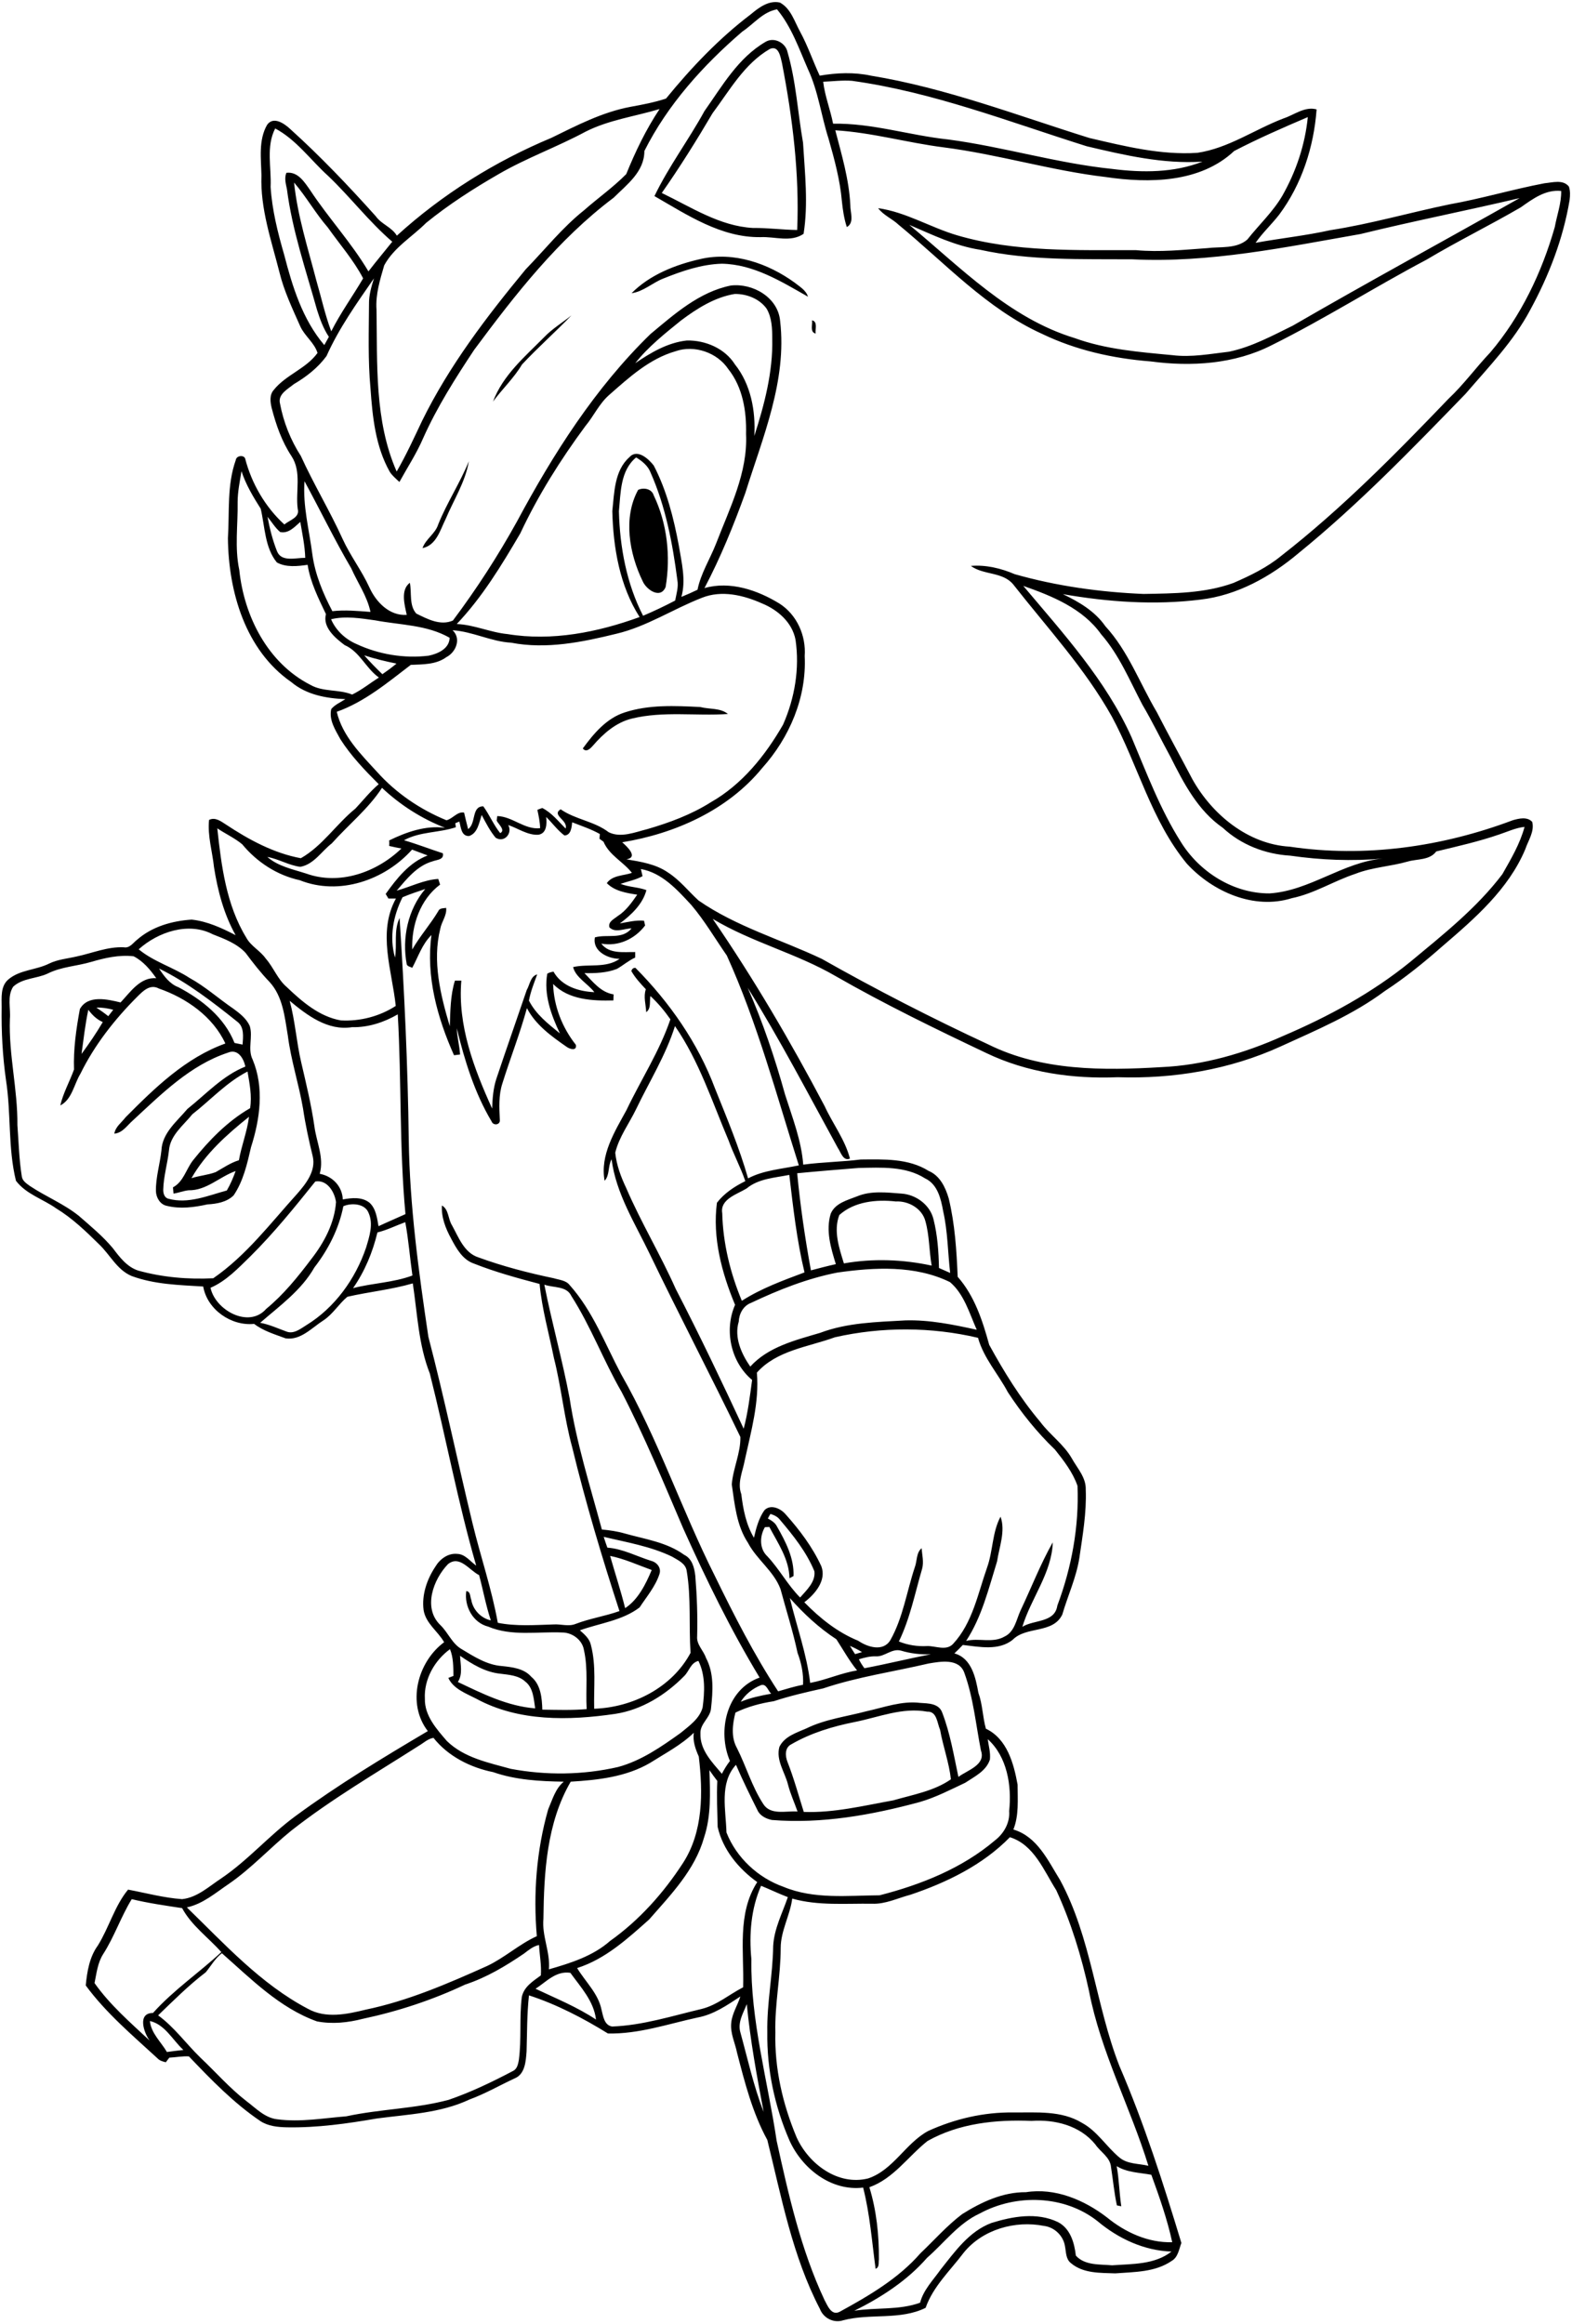 <?xml version="1.0" encoding="utf-8"?>
<!-- Generator: Adobe Illustrator 21.0.2, SVG Export Plug-In . SVG Version: 6.00 Build 0)  -->
<svg version="1.2" baseProfile="tiny" id="Layer_1" xmlns="http://www.w3.org/2000/svg" xmlns:xlink="http://www.w3.org/1999/xlink"
	 x="0px" y="0px" viewBox="0 0 858 1268" overflow="scroll" xml:space="preserve">
<path d="M340.8,388.8c13.3-4.4,27.6-3.7,41.4-3c5,1.3,11,0.4,15.1,3.8c-17.4,1.2-35.2-1.7-52.4,2.5c-8.7,2.1-15.6,8.2-21.3,14.8
	c-1.4,1.6-3.7,3.9-5.5,1.5C324.1,400.2,331,392,340.8,388.8 M348.3,267.3c3.1-1.4,7.4-0.6,8.5,3c7.4,15.4,9.3,33.3,6.5,50
	c-2.8,6.8-10.5,1.5-12.5-3.1C343.4,302,340,282.4,348.3,267.3 M239.2,286.1c4.8-11.9,11.9-22.6,16.7-34.4
	c-1.9,11.3-8.3,21.1-12.7,31.6c-3,6-5,14.2-12.6,15.8C232.4,294,237.6,291.3,239.2,286.1 M443.2,174.8c3.3,0.7,1.6,4.9,2,7.2
	C441.9,181.3,443.6,177.2,443.2,174.8 M297,184c4.4-4.6,9.9-7.9,14.9-11.9c-8.8,9.1-18.3,17.5-27,26.8c-4.4,7.4-10.7,13.3-15.8,20.2
	C274.5,204.7,286.5,194.6,297,184 M382.5,141.3c18-4.1,36.7,2.4,51.2,12.9c2.7,2.2,6.2,4.1,7.3,7.7c-14.6-8.3-29.7-17.7-47-18
	c-11.1,0.3-21.8,4-32,8.1c-5.9,2.3-10.8,7.1-17.3,8C354.7,149.9,368.7,144.4,382.5,141.3 M388.9,61.8c-8.7,14.8-17.9,29.5-27.7,43.5
	c16,7.7,31.6,18.1,49.8,19.1c8.1-0.1,16,1,24.1,1.1c1.3-30.6-2.5-61.1-8.3-91.1c-0.8-3.2-1.7-9.8-6.6-7.7
	C406.2,34.8,398.2,49.4,388.9,61.8 M417.9,22.8c4.6-2.7,10.8,0.5,11.9,5.5c4.7,16.1,5.6,33.1,8.5,49.6c1,16.5,2.9,33.3,0.3,49.7
	c-7.1,4.8-15.6,1.4-23.5,1.8c-21.5,0.3-40-12.1-57.9-22.4c7.8-16.2,18.7-30.7,27.3-46.4C394.2,46.9,402.9,31.5,417.9,22.8
	 M534.8,1207.8c-11.6,5.3-19.4,16-28.8,24.2c-10.8,12.4-25,21.6-39.7,28.9c11.9-1.9,24.4-0.2,35.9-4.4c1.8-7,7.1-12.3,11.2-18.1
	c7.8-9.8,15.5-20.8,27.7-25.4c11.6-3.6,24.8-6,36.3-0.5c6.8,3.5,9,11.3,9.8,18.3c4.9,5.5,13.2,4.7,19.8,5.3
	c11-0.8,23.2-0.3,32.4-7.5c-15-0.5-29.1-7.1-40.5-16.7C580.9,1197.8,554.7,1197,534.8,1207.8 M81.8,1102.8
	c0.7,6.7,6.1,11.4,9.3,16.9c3-0.4,6-0.8,9-1.1C94.3,1113.3,90,1104.6,81.8,1102.8 M404.1,1109c4,14.5,7.2,29.3,12.7,43.4
	c-3.7-19.5-7.3-39-9.2-58.8C405.7,1098.4,402.5,1103.5,404.1,1109 M292.3,1085.2c11.2,5.3,22.6,9.9,33,16.8
	c-1.2-10.1-8.3-17.6-14-25.5C303.4,1075.3,298.2,1081.4,292.3,1085.2 M286,1066c-10,6.8-20.5,13.1-32.1,16.9
	c-17.8,8.4-36.6,14.6-55.9,18.7c-8.1,2.1-16.7,3-25,1.4c-20.4-7.3-36-23.2-51.9-37.2c-3.7,2.8-5.9,6.9-8.8,10.4
	c-9.3,7.1-17.6,15.4-26,23.5c8.8,6.4,15.2,15.4,23,23c8.4,7.9,16,16.7,25.2,23.8c5.2,3.9,10,9.1,16.7,9.9
	c12.6,1.7,25.3-0.6,37.8-1.6c18.5-4,37.6-4.1,55.9-9c12.2-4.2,23.8-9.8,35.2-15.8c2.2-1.1,2.7-3.8,3.1-6c1.5-11.4,0.2-22.9,1.6-34.3
	c1.2-5.7,6.1-8.6,10.4-11.8c0.4-5.5-0.7-11.1-1-16.6C291,1062,288.5,1064.1,286,1066 M71.9,1036.3c-5.9,9.6-9.5,20.5-15.6,30
	c-3,4.7-3.6,10.4-4.7,15.8c8.4,11.9,19.5,21.5,30.1,31.4c-3.2-4.3-6.9-15.1,1.8-15.1c11.2-12.5,25.1-21.9,37.3-33.2
	c-7.1-8-16.3-14.5-21.4-24C90.2,1039.8,81,1038.5,71.9,1036.3 M415.4,1029c-5.5,12.5-6.6,26.5-5.3,40c-0.5,33.6,8.9,66.2,13.8,99.2
	c6.5,29.5,13.2,59.3,26.1,86.8c1.7,3.1,3.8,8.9,8.4,6.4c15.9-8.7,32-18.1,44-31.9c7.5-7.1,14.4-15,22.7-21.3
	c10.5-6.6,22.2-12.1,34.9-12c15.9-2.5,31.7,4.2,44.1,13.7c10,8.2,22.6,14,35.7,13.6c-2.7-12.5-7-24.7-11.4-36.8
	c-6.4-1.2-13.2-1.2-18.9-4.7c1.3,7.3,1.4,14.6,2.5,21.9c-0.6-0.1-1.8-0.4-2.4-0.5c-1.5-6.9-2.1-13.9-3.2-20.8
	c-0.4-5.5-5.8-8.3-8.6-12.5c-8.4-10.3-22.1-13.7-34.8-12.8c-19.4-0.8-39.7,1.3-56.8,11c-10.6,8.4-18.5,20.5-31.7,25.2
	c3.9,12.7,5.3,26.1,5.2,39.4c-0.3,1.7,0.4,4.3-1.8,5.1c-2-14.8-3.1-29.8-6.8-44.3c-17.5,2.1-33.3-10.4-40.2-25.7
	c-8.1-18.6-12.4-38.8-12.1-59.1c-0.3-15.8,3-31.3,3.2-47c0.5-9.5,5-17.9,8-26.7C425,1033.3,420.3,1031,415.4,1029 M496.9,1033.9
	c-6.9,1.8-13.6,5.2-20.9,4.9c-14.5-0.2-29.4,1.2-43.6-2.8c-1.2,9.2-6.3,17.6-6.3,27c0,15.4-3.3,30.6-2.9,46
	c-0.5,19.7,4,39.2,11.6,57.3c6.6,14.5,22.5,26.5,39,22.4c13.8-4.6,20.4-19.2,32.8-25.9c14.5-6.6,30.3-10.3,46.3-10.1
	c12.7,0.1,26.4-1.2,37.7,5.7c8.3,4.5,13.2,12.9,20.3,18.8c4.4,3.8,10.6,3.3,15.9,4.6c-9.9-32.1-26-62.1-32.4-95.3
	c-4.1-18.9-9.8-37.5-17.9-55.1c-6.8-10.7-12.1-24.8-25.3-28.9C536.5,1017.6,516.8,1027.2,496.9,1033.9 M387.2,965.9
	c0.4,12.3,1,24.9-2.9,36.7c-5,17.8-18.2,31.3-30,44.8c-11.8,10.5-23.9,21.6-39.3,26.5c4.5,7.5,11.5,13.8,13.3,22.7
	c0.9,3.4,1.4,8.5,5.8,9.2c16.7-0.6,32.8-5.8,48.9-9.6c8.4-2.1,15-7.9,22.6-11.8c0.6-19.2-3.4-40.2,7.7-57.4
	c-10.2-7.3-18.8-17.7-21.6-30.1c-0.2-8.4-0.6-16.8-0.2-25.1C390,969.9,388.6,967.9,387.2,965.9 M539.1,949c0.5,3.7,1.6,7.3,1.2,11.1
	c-2,6.3-8.4,9.3-13.5,12.7c-8.1,3.8-16.1,8-24.8,10.5c-26.2,7.1-53.5,12-80.7,9.8c-2.9-0.6-5.9-2-7.5-4.6
	c-4.2-8.4-8.4-16.9-12.1-25.5c-9.2,10-5.5,24.6-5.2,36.9c5.4,13.8,17.3,24.8,31.2,29.7c16.6,6.9,35,4.7,52.4,4.6
	c22.6-5.8,45-14.7,63-30c4.9-3.8,8.2-9.7,7.7-16C552.3,974.4,549.7,958.5,539.1,949 M228.6,952.6c-23.5,15-47.7,29.1-69.6,46.3
	c-11.6,9.4-21.7,20.5-34,29c-7.3,4.9-14.2,11-23,12.9c20.5,19.9,40.3,41.8,66,55.3c9.8,5.5,21.4,3,31.6,0.5
	c23.1-4.8,44.8-14.2,66.2-23.8c9.6-4.5,17.5-11.9,27.2-16.3c-2-23.1-0.2-46.8,6.2-69.2c2.3-5.3,3.9-11.3,8.5-15.1
	c-12.9-0.2-26.2-0.9-38.5-5.2c-12.4-2.5-24.6-8.6-32.6-18.7C233.6,948.7,231.2,951.1,228.6,952.6 M354.9,961.9
	c-13.1,7.7-28.5,9.4-43.4,10.3c-13.1,22.5-14.6,49.4-14.9,74.8c-0.9,9.4,3.8,18.1,3,27.6c11.8-3.4,24-7.2,33.4-15.5
	c15.9-11.3,29.1-26.1,39.7-42.4c11.2-17.2,11-38.7,8.7-58.2c-1.8-4.1-3.4-8.4-2.7-13C371.8,952.2,363.1,956.7,354.9,961.9
	 M466.7,939.6c-12.1,2.4-24.1,6-34.8,12.2c-3.6,1.8-3.4,6.3-2.1,9.6c3.5,8.9,6,18.1,8.9,27.3c16.5,0.6,32.6-3.4,48.8-6.3
	c10.7-3.1,22.4-5.1,31.5-11.5c-1-9.2-4.3-17.9-5.9-27c-1.6-3.6-1.7-10.2-7-9.9C492.6,931.5,479.7,937,466.7,939.6 M415.4,919.5
	c-4.5,1.8-8.5,4.9-11.1,9.1c5.3-2.2,11-3.4,16.6-4.4C419.2,922.6,418.3,918.6,415.4,919.5 M506.9,907.7
	c-19.2,4.5-38.9,7.3-57.6,13.6c-9.1,2-18.2,4.1-27,7c-7.2,1.1-14.3,3-20.9,6.2c-1.6,6.3-2.5,13.4,0.8,19.3
	c5.1,10.1,8.2,21.1,14.4,30.6c4,6.3,12.5,3.6,18.7,4.1c-1.7-4.9-3.9-9.6-5.2-14.7c-1.7-6.8-6.7-13.3-4.7-20.6
	c2.8-5.8,9.4-7.7,14.8-10.1c10.2-5,21.7-6.4,32.6-9.3c9.6-2.1,19.3-5.8,29.3-4.6c4.5,0.3,10.4,0.2,12.2,5.4
	c4.3,11.2,6.3,23.2,8.8,35c4.9-3.7,15.1-6.5,12.3-14.4c-2.8-14.2-4.1-28.8-9.1-42.5C523.4,904.8,513.4,906.6,506.9,907.7
	 M251.1,903.5c0.2,4.8,1.6,10-1.2,14.3c13.5,6.4,27,13.2,42.2,14.4c-0.8-5.1-1-11.3-5.5-14.7c-3.6-3.3-8.8-3.6-13.4-4.2
	C264.9,912.5,257.7,908.1,251.1,903.5 M478.1,903.8c-3.2-0.1-6.3,0.7-9.3,1.6c0.8,1.8,1.9,3.4,3,4.9c12.2-2.3,24.2-5.3,36.3-7.6
	c-5.5,0.2-11-0.4-16.3-2C486.7,899.3,482.9,904.1,478.1,903.8 M231.9,927c-0.2,9.2,6.4,16.5,12,23c9.4,9.2,22.7,11.8,34.9,15.2
	c19.3,3.6,39.3,3.4,58.5-1c12.7-3.4,23.7-11.1,34.2-18.6c4.7-3.9,10.3-7.7,12-13.9c1.1-8.4,1.6-17.5-2.3-25.4c-4.2,1-5,5.5-7.7,8.2
	c-10.1,10.3-23.2,18.5-37.7,20.7c-25.3,3.7-52.8,4.3-75.9-8.3c-5.6-2.9-12.4-5.3-15.2-11.3c0.7-0.3,2.1-0.9,2.8-1.1
	c-0.1-4.9,0-10-1.9-14.6C237.2,906,231.3,916.4,231.9,927 M463.9,898.1c0.9,1.5,1.8,3,2.8,4.5c1-0.3,2.8-0.8,3.8-1.1
	C468.4,900.2,466.2,899.1,463.9,898.1 M431.1,872c3.7,15.4,9.2,30.5,11.1,46.3c8.7-1.6,16.8-5.4,25.6-6.8c-4.3-5.3-7.6-11.3-11.3-17
	C447,888.3,438.6,880.5,431.1,872 M244.5,853.5c-8,8.3-13.8,23.9-4.2,33.2c4.3,4.1,6.4,10.2,11.7,13.2c6.8,4.1,13.8,8.6,21.9,9.2
	c5.7,0.6,12.1,1.3,16.1,5.9c5.2,4.3,5.8,11.6,6,17.9c8.1,0.1,16.2,0.4,24.2-0.3c-0.6-10.8,0.9-21.7-1.5-32.3
	c-0.9-5.5-6.4-9.5-11.8-9.5c-13.5-0.6-27.6,2.2-40.4-3.2c-8.4-2.1-13.2-11.1-12-19.4c2.4,0.2,2,3.1,2.7,4.7
	c0.9,5.5,5.3,10.1,10.7,11.3c-2.7-8.1-4.2-16.5-6.4-24.7C256.1,856.8,250.9,848.4,244.5,853.5 M333,849c2.7,9.5,5.8,18.9,8.2,28.5
	c7.1-4.6,11.3-13.2,14.5-20.8C348.2,854,340.9,850.6,333,849 M329.5,838.6c0.6,2,1.3,3.9,2,5.9c8.4,0.6,15.9,4.7,23.9,7.2
	c3.2,0.8,5.7,3.9,4.5,7.3c-2.2,6.7-7,12.3-10.8,18.1c-9.4,7.2-21.7,8.6-32.6,12.5c2.5,2.2,5.3,4.6,6,8c3,11.3,1.5,23.2,1.8,34.8
	c21-0.7,42.5-11.5,52.6-30.5c-1-14.9,0.4-29.9-2.1-44.7c-0.6-4.2-4.9-5.9-8-7.8C355,843.7,342,841.6,329.5,838.6 M420.5,826.1
	c-0.5,0.8-1,1.6-1.4,2.5c2,1.1,4,2.3,5,4.4c4.7,8.2,9.4,17.3,9,27c-0.6,0.3-1.7,0.9-2.2,1.2c-0.2-10.4-6.3-19.1-11-28
	c-0.6,0-1.8,0.1-2.4,0.1c-2.9,4.9-3.1,11.8,1.3,15.9c6.6,7,11.1,15.7,17.9,22.5c3.5-4,8.5-8.5,7.8-14.3
	c-4.3-10.5-11.5-19.5-18.8-28.1C424.4,827.6,422.5,826.7,420.5,826.1 M455.7,729.7c-14.5,5.3-31.8,7.1-42.6,19.3
	c1.4,16.2-3.2,32.1-6.6,47.8c-1.1,6.1-4.2,12.3-1.9,18.5c1,8.3,2.6,16.6,6.9,23.8c1.2-5.2,2.6-10.6,5.7-15c3.4-3.5,8.8-1,11.5,2.1
	c7.7,8.6,14.8,18,19.6,28.5c2.9,7.7-3.5,15.2-9.3,19.6c8.5,8.7,18.1,16.4,29.4,21c5.1,3.5,13.7,6.2,17.6-0.4
	c6.9-12.3,8.9-26.5,13.3-39.7c1.3-3.4,0.7-7.8,3.7-10.4c0.3,3.7,1.3,7.5,0.3,11.2c-3.9,13.3-6.6,27.2-12.7,39.7
	c4.9,2,10.2,2.8,15.5,2.5c4.6-0.1,10.4,2.8,14.1-1.2c10.6-11.4,13.5-27.3,18.5-41.5c3.3-9.1,2.8-19.4,7.4-27.9
	c2.8,7.9-0.7,16.4-1.9,24.4c-4.6,14.8-8.3,30.3-16.9,43.4c6.9-1.8,14.5,1.4,21-2.4c5.5-2.6,6.4-9.2,8.7-14.2
	c5.9-12.4,10.8-25.2,17.6-37.2c-0.5,16.7-11.9,30.5-16.6,46.1c6.4-4,17.7-2.1,19.1-11.6c7.8-20.8,11.9-43.1,11-65.3
	c-2.5-7.3-7.5-13.8-12.3-19.8c-9.8-9.4-18.3-20-25.7-31.3c-5.3-10-13.2-18.6-16.3-29.7C508.3,724,481.3,723.9,455.7,729.7
	 M297.1,701c4.1,20.8,9.9,41.2,13.8,62c3.7,24.3,11.2,47.9,17.6,71.6c4.3,0.4,8.5,1,12.6,2.2c11,3.1,22.8,4.7,32.3,11.6
	c4.4,2.1,5.6,7.1,6.1,11.5c0.9,11,1.3,22,1,33c-0.4,4.5,3.4,7.6,4.8,11.7c4.5,8.4,3.8,18.2,2.8,27.4c-0.3,5.3-6.1,8.5-5.8,13.9
	c-0.3,9,6.3,15.6,11.7,22c1.3-2.5,2.7-4.8,4.4-7c-7-16.3-1.9-39.1,16.2-45.5c-15.8-26.1-29.2-53.6-41.7-81.4
	c-10.7-25-21.1-50.2-33.6-74.4c-9.9-17.1-16.8-35.8-27.5-52.5C309.2,701.6,302.1,702.8,297.1,701 M457,694.4
	c-16.4,3.2-32,9.4-47,16.5c-4.3,1.6-6.6,5.9-6.8,10.3c-2.6,8.6,1.5,17.6,6.3,24.5c9.8-10.8,24.6-14.4,38.1-18.4
	c14.8-5.6,30.8-5.9,46.5-6.8c13.2-0.4,26.2,2.3,39,5.1c-4-9-6.9-19.5-14.6-26C499.5,690.3,477.3,691.5,457,694.4 M206,672.5
	c-2.6,10.8-6.9,21.2-13.3,30.4c10.7-2.8,22-3,32.4-6.9c-1.4-9.7-2.1-19.5-3.9-29.1C216.2,668.7,211.3,671.2,206,672.5 M187.4,658.2
	c-2.4,12.2-8.2,23.6-15.8,33.4c-7.1,12.5-19,21-29.6,30.2c5,0.9,9.7,3.1,14.4,4.8c3.9,1.5,7.6-1.5,10.8-3.5
	c15.5-9.5,26.8-25.2,32.6-42.3c1.8-6,4.1-12.8,1.4-18.9C199.2,656.6,191.7,656.3,187.4,658.2 M458.1,663c-3.3,8.6-0.1,18,2.5,26.4
	c15.9-2.8,32.2-2.2,47.9,1.2c-1.4-8-1.2-16.3-3.4-24.2c-1.8-7-9.3-11.2-16.2-10.8C478.4,654.4,466.3,655.6,458.1,663 M136.6,685.6
	c-6.6,6.4-13.1,13.4-21.7,17.1c2.6,12.2,20.9,22.4,30.4,11.5c9.5-7.8,17.3-17.5,24.7-27.3c7-9,12.6-19.6,13.4-31
	c-0.8-5.5-4.8-12.3-11.3-11.2C160.8,658.8,149.4,672.9,136.6,685.6 M407.5,648.5c-5.2,3.2-14.6,5.8-13.3,13.5
	c0.4,16.4,4.4,32.7,10.7,47.8c10.6-6.8,22.5-11.1,34.2-15.5c-4.2-17.5-6.2-35.4-8.3-53.2C422.8,642.7,414,643.1,407.5,648.5
	 M435.1,640.2c1.7,17.8,4.3,35.5,7.5,53c4.5-1.2,9.1-2.4,13.6-3.4c-2.7-8.8-5.6-18.3-2.8-27.5c2.4-5.8,9.1-7.4,14.4-9.5
	c7.7-3.2,16.2-2.1,24.2-1.5c7.9,0.5,15.6,6.1,17.5,14c2.2,8.7,2.8,17.7,3,26.6c2,0.9,4.1,1.8,6.1,2.7c-1.3-11.2-1.3-22.6-3.8-33.6
	c-1.2-6.7-3-14.8-9.9-18c-10.7-6.8-23.9-5.9-36.1-5.7C457.7,638.2,446.4,639.1,435.1,640.2 M104.5,642.9c4.3-1.4,8.9-1.7,13.2-3.3
	c4.1-2.3,8.1-5.1,12.7-6.5c1.4-8,4.5-15.6,5.5-23.7C123.9,619,112.1,629.5,104.5,642.9 M105,608c-4.9,6.1-12.2,11.5-12.8,19.9
	c-0.8,7.1-2.9,14-3.1,21.1c-0.1,2,0.6,4.6,2.8,5.1c10.8,3,21.6-1.7,31.9-4.5c2-3.4,3.5-7,4.8-10.6c-8.8,3.1-15.9,10.7-25.7,10.5
	c-2.8,0.3-5.4,1.4-8.2,1.8c-0.1-0.9-0.2-2.6-0.3-3.4c5.8-3.1,7.1-9.8,10.9-14.7c8.8-11,18.9-21.4,31.2-28.5c1.1-6.7-0.3-13.4-1.4-20
	C123.6,590.6,115,600.2,105,608 M368.4,559.9c-5,15.9-14,30.3-21.2,45.3c-3.8,7.9-9.3,15.1-11.4,23.8c0.7,6.8,3.1,13.2,6,19.3
	c8.1,18.8,18.7,36.3,27,55c13,25.1,25.2,50.7,37.1,76.3c2.3-8.7,3.4-17.7,4.6-26.6c-11.6-9.7-15.4-27.1-9.3-41
	c-7.3-17.5-12.4-36.7-9.9-55.7c4-5.2,9.6-8.9,15.5-11.8c-2.6-7.6-6.4-14.6-9.1-22.1C388.7,601.2,381.6,579,368.4,559.9 M48.2,551
	c-1.7,8-2.6,16.1-3.7,24.1c4.1-5.6,8.1-11.4,11.6-17.4C52.8,556.3,50.3,553.8,48.2,551 M52.6,549.8c2.2,1.5,4.4,3,6.5,4.7
	c0.9-1.2,1.8-2.3,2.7-3.5C58.8,550.2,55.7,549.7,52.6,549.8 M158.1,546.1c3,11,3.7,22.5,6.3,33.6c2.7,11.6,5.5,23.1,7.2,34.9
	c1.1,8.6,5.4,17.1,2.9,25.9c7,1.3,12.3,6.8,12.6,14c4.8-0.9,10.5-1.5,14.6,1.8c3.5,3.2,4.1,8.3,4.9,12.8c4.9-2.3,9.9-4.4,14.7-6.6
	c-3.4-36.3-2.1-72.7-4.2-109c-7.6,4.4-16.2,7.2-25,7C178.9,562.6,167.6,554,158.1,546.1 M86.8,528.5c2.7,4.1,5.8,8.4,10.6,10.2
	c12.9,6.8,25.1,16.5,30.6,30.4c1.5,0.3,2.9,0.6,4.4,0.9c0.3-4.3,1-9.6-2.9-12.5C116,546.7,102.3,536.1,86.8,528.5 M75.7,518
	c8.2,6.8,18.8,9.8,27.7,15.6c8.6,4.7,16,11.4,24.1,16.9c3.4,2.5,7,5.3,8.8,9.3c1.9,6-1.3,12.6,1.6,18.4c6.4,15.3,4,32.5-0.9,47.8
	c-2.1,9.1-4.2,18.5-9.5,26.3c-3.8,3.7-9.2,4.6-14.3,4.9c-7.2,1.6-14.8,2.6-22.1,0.8c-3.7-0.7-5.9-4.5-6-8.1
	c-0.1-7.5,2.2-14.7,3-22.1c0.4-9.6,8.5-15.9,14.2-22.7c10.2-8.1,19.3-18.2,31.6-23.1c-0.9-4.5-4.1-9.9-9.5-7.6
	c-20.6,6.8-36.3,22.6-51.9,37c-3.1,2.7-5.6,6.8-10.1,7.2c0.6-3.8,4-6.1,6.2-9c15.9-16,32.7-32.4,54.4-40.2
	c-6.8-14.7-21.3-24.8-36.3-30c-4.8-2.6-8.7,1.4-11.8,4.5c-12.3,12.3-23.3,26.3-31,42c-3.5,5.7-4.6,14.1-11,17.3
	c1.6-6.8,5.1-13,7.5-19.6c-0.4-11.1,1.2-22.2,3.2-33c4.4-7.9,15.1-5.3,22.2-3.6c5.3-5.6,10.8-14,19.5-13.2c-3.3-4.7-7.1-9.3-12.4-12
	c-7.9-0.9-15.7,0.9-23.2,3.1c-7.8,2.3-16.2,2.6-23.6,6.3c-6.1,2.9-13.7,2.4-18.9,7.2c-3.4,5.2-1.3,11.8-1.8,17.6
	c-0.7,19.5,4.3,38.5,4.1,57.9c0.7,9.3,0.9,18.7,2.4,28c0.3,2.5,2.7,4,4.5,5.3c8.7,5.8,18.5,9.7,26.7,16.3c6.4,5.6,13,11,18.5,17.6
	c3.7,4.9,7.7,10.2,13.8,12.2c13.3,3.7,27.3,4.9,41,4.2c18-12.4,31.3-30.1,45.8-46.1c4.9-5.6,10.3-12.5,8.5-20.4
	c-2.1-8.6-4-17.3-5.3-26.1c-2.3-13.4-6.6-26.4-8.3-39.8c-1.7-10.1-2.7-21.4-10-29.3c-4.8-5-9-10.4-13.1-15.9
	c-4.8-5.1-11.5-7.6-17.9-10.1C102.9,502.9,86.3,508.5,75.7,518 M349.8,474.2c0.3,1.3,0.6,2.6,0.9,3.9c-3.8,2.1-8,2.8-12,4.2
	c4.5,1.8,9.5,1.7,14.1,3.4c-1.9,7.6-8.4,13.7-14.5,18.2c4.4-0.8,8.8-1.9,13.2-1.5c0.1,0.6,0.5,1.9,0.6,2.6
	c-5.6,7.4-14.6,11.6-23.9,9.9c4.3,5.8,12.2,4.5,18.5,4.6c0,1,0,2,0,3c-3.6,1.6-6.6,4.3-10,6.2c-5.6,2.2-11.8,2.4-17.7,2.3
	c4.6,4.7,8.9,10.5,15.9,11.6c0,1.1-0.1,2.2-0.1,3.3c-11.3,0.3-24.5-0.3-32.9-9c0.3,12,5,23.9,12.4,33.2c0.7,3.6-3.4,2.4-5.2,1
	c-8.2-5.7-16.8-11.9-21.5-21c-3.8,13.9-9.1,27.3-13.4,41.1c-2.1,6.4-1.7,13.2-1.4,19.8c0.4,2.9-3.6,3.4-4.5,0.9
	c-9.3-15.6-14.7-33.2-19-50.8c0.2,4.8,1.5,9.5,1.8,14.3c-0.8,0.1-2.5,0.3-3.3,0.4c-9.1-20.4-15.4-43.1-12.3-65.6
	c-5.1,5-7.2,11.8-10.5,17.9c-1-0.6-2.6-0.7-3-1.9c-2.7-14.3,0.6-29.9,10.1-41.1c-4.2,1.4-8.4,2.8-12.4,4.5
	c-5.1,10.1-7.3,21.9-4.1,32.9c1.2-7.1-0.8-14.8,2.5-21.6c2.6,40.3,4.5,80.7,5,121.1c0.5,36,5.4,71.8,10.7,107.4
	c8.8,33.7,15.9,67.9,24.1,101.8c4.4,18.2,10.5,35.9,13.8,54.3c10,2,20.3,1.2,30.4,0.9c4-0.3,8.2,1.3,12.1-0.3c7.8-3,16.1-4.2,23.9-7
	c-9.6-29.5-18.5-59.2-25.8-89.4c-4.4-16-5.9-32.7-10-48.8c-2.7-13.4-6.5-26.6-7.8-40.3c-12.1-3.2-24.2-6.5-35.8-11.1
	c-6.2-2.1-9.6-8.2-12.5-13.7c-3-5.5-5.4-11.6-5-18c3.8,2.1,3.3,7.4,5.5,10.8c3.6,6.5,6.6,15,14.4,17.5c13.4,4.9,27.3,8.5,41.2,11.4
	c2.9,0.9,6.6,1.1,8.6,3.7c12.7,14.2,19.4,32.3,28.2,48.8c20.1,35.2,32.9,73.8,51.1,110c10.5,21.5,21.4,42.9,34.5,62.9
	c4.5-1.3,9-2.7,13.6-3.6c0.3-6-0.9-11.8-3-17.4c-2.5-11.8-6.2-23.2-9.3-34.8c-3.7-9.9-13-16.1-17.8-25.3c-6.2-9.4-7.2-20.9-8.8-31.8
	c0.7-8.8,4.9-17.2,4.7-25.9c-16.1-33.4-33.3-66.3-49.4-99.7c-8-16.7-18.5-33.1-20.9-51.8c-2.1,3.6-0.9,8.6-3.8,11.7
	c-2.6-14,5.5-26.8,11.9-38.5c7.9-16.6,18.1-32.2,24-49.6c-3.2-4.6-6.8-8.9-10.9-12.7c-0.6,2.9,0.5,6.8-2.3,8.8
	c-0.2-4.2-1.6-8.5-0.2-12.5c-2.9-3.1-5.8-6.2-7.9-9.9c0.3-1.2,1-1.8,2.2-1.8c18.6,18.8,34.1,40.9,43.4,65.7
	c6.5,16.2,13.3,32.4,18.1,49.2c8.5-4.5,18.4-5.1,27.7-7.1c-12.2-38.4-22.6-77.7-39.3-114.5c-6.4-9.2-12.1-19-19.4-27.6
	C369.6,485.5,361.4,476.3,349.8,474.2 M118.6,452c2.2,20.4,4.9,41.8,15.8,59.6c2.5,4.7,7.6,7.1,10.6,11.4
	c4.3,4.9,6.5,11.3,11.4,15.5c8.4,8,17.8,16.2,29.6,18.3c10.5,0.6,21.2-2.2,30-7.9c-2-19.3-10.1-40.1,0.1-58.6c-1.4,0-2.7,0-4.1,0
	c-0.4-0.6-1.1-1.9-1.5-2.5c6-8.4,12.9-17.2,22.9-21c-2.8-1.1-5.7-2.1-8.5-3.2c-14.9,16.7-39.8,25.3-61.3,16.7
	c-12.4-2.7-23.4-9.9-31.4-19.6C128.1,457.3,123.1,455,118.6,452 M256,456.2c-4.3,0.1-4.4-4.8-5.3-7.9c-0.7,0.3-1.5,0.6-2.2,0.9
	c0.1,0.7,0.2,1.5,0.3,2.2c-9.3,3.1-19.6,2.3-28.3,7.1c7.2,2.1,14.1,4.8,21.2,7.1c0.8,3.6-3.3,3.5-5.6,4.4c-8.5,2.4-14.1,9.6-19.6,16
	c7.6-2.1,14.8-5.9,22.7-6.4c0.3,1,0.7,2.1,1,3.1c-10.8,8-15.7,22.2-15.2,35.4c4.2-7.3,9.9-13.7,14.2-20.9c0.7-1.8,2.8-1.5,4.3-1.8
	c0.5,4.1-2.5,7.5-3.2,11.4c-4.4,17.7,0.1,36.1,5.2,53.2c0.3-8.3,0.3-16.9,2.8-24.9c1.1,0,2.3,0,3.5,0c-2.1,24.4,6.9,48,16.8,69.8
	c0.2-5.5,0.6-11,2.3-16.2c5.4-16.2,11.1-32.3,16.6-48.5c1.7-2.9,2-7.5,5.7-8.5c-1.7,4.7-3.6,9.3-4.5,14.3
	c3.8,7.5,10.5,12.7,16.9,17.9c-4.8-10.1-8.9-21.3-6.9-32.6c1-0.6,2.1-0.9,3.4-1.1c4.5,8,13.7,10.8,22.3,11.2
	c-3.6-4.7-10.2-8-11.6-13.7c8.3-1.9,18,0.8,25.4-4.5c-6.4,0-15-4.2-13.5-11.7c6.6-1.9,14.9,1.4,20-4.9c-3.9,0-8.9,2.7-12.1-0.6
	c-0.8-3.1,2.6-4.5,4.5-6.1c4.6-2.9,7.7-7.4,10.7-11.7c-5.8-0.9-12.3-1.9-16.6-6.3c3.1-4.4,9.1-4,13.7-5.6c-4.5-5.9-12.4-9.6-15.5-17
	c-0.7-0.5-1.4-1-2.2-1.6c0.1-0.9,0.1-1.8,0.2-2.6c-4.8-2.7-10-4.4-15.1-6.4c-0.3,2.7-0.6,7-4.2,7.2c-3.8-2.8-6.6-6.8-10-10.1
	c0.4,3.6,0.4,9-4.3,9.7c-5.9,0.3-11-3.5-16.4-5.3c2.5,4.6-2.3,9.9-6.9,6.9c-3.1-3.7-5.3-8.1-7.6-12.4
	C261.5,448.9,260.7,454.7,256,456.2 M208.5,429.9c-7.5,11.5-18.3,20.1-27.4,30.3c-5.6,4.3-9.8,11.5-17.2,12.8
	c-6.3-0.8-11.8-4.3-18-5.4c6,5.2,13.9,6.7,21.3,9.1c18.2,6.5,38.4-0.7,51.9-13.7c-2.3-0.4-4.5-0.9-6.7-1.4c0.1-1,0.1-2,0-3
	c9.4-4.6,19.9-8.3,30.5-6.9C230.1,446.7,218.5,439.3,208.5,429.9 M198.8,357.6c3.1,3.6,6.5,7,9.9,10.3c2.6-1.8,5.2-3.7,7.7-5.8
	C210.5,360.9,204.6,359.5,198.8,357.6 M180.7,337.9c2.6,6.1,7.8,10.9,13.8,13.5c12.2,5.7,26.1,8,39.4,6.4c5-1,11.4-3.8,11.5-9.8
	c-12.4-7.1-26.9-6.9-40.6-9.5C196.9,337.4,188.6,336,180.7,337.9 M383.1,326.2c-15.7,6.1-30.1,15.7-46.6,19.6
	c-18.7,4.6-38.3,8.6-57.5,4.9c-11-0.6-21-6.1-32-6.8c4.9,4.5,1.9,12-3.4,14.7c-5.6,4.1-12.8,3.9-19.4,4.2
	c-12.7,9.7-25.2,20.2-40.4,25.6c3.1,13.2,13.1,23.1,22,32.8c10.4,11.6,23.5,20.5,37.9,26.4c3.5-0.9,5.9-4.9,9.6-4.2
	c0.7,3,1.4,6,2.2,9c4.5-3.1,1.7-12.5,8.3-12.4c3.4,4.7,5.6,10.1,9.2,14.6c3.1-1.5-1-4.9-1.9-6.8c0.1-0.6,0.2-1.9,0.3-2.5
	c8.3,0.2,15,7.6,23.4,6.6c-0.1-3.4-0.8-6.7-1.5-10c0.7-0.3,2-0.8,2.7-1c5.1,2.6,8.7,7.2,12.7,11.2c1.5-4.6-7.9-7.2-2.7-10.5
	c8,5.6,18.4,6.5,26.2,12.5c6.6,3.3,14.4,0,21.2-1.7c12-3.5,23.9-7.9,34.5-14.6c17.1-9.7,29.8-25.5,39.5-42.4
	c6.4-14.5,9.1-30.7,6.8-46.3c-1.8-9.5-9.7-16.3-18.2-19.8C405.7,324.7,393.8,321.9,383.1,326.2 M558.5,319.7
	c21.8,25.9,45.1,51.4,59.1,82.6c8.2,19.4,15.6,39.3,26.9,57.1c10.2,16.5,28.8,28.2,48.4,28.1c22-1.4,39.9-17,61.8-19
	c-16.8,1.5-33.8,0.8-50.5-1.6c-13.6-0.8-26.8-5.9-36.8-15.2c-13.6-9.4-21.3-24.3-28.5-38.6c-5.2-9.5-9.9-19.3-15.4-28.6
	c-6.9-13.1-12.6-27.1-22.5-38.4C591,332,574.2,325.2,558.5,319.7 M146,282c1.2,6.4,2.8,12.8,5.2,18.8c2.4,6.1,10.4,3.5,15.4,3.6
	c-0.2-6.6-1.6-13.1-2.7-19.6c-3.1,2.7-6.4,6.5-11,5.5C150.2,288,148.3,284.8,146,282 M166.2,262.6c-1,13.5,2.6,26.7,4.3,40
	c1.5,10.9,5.8,21.2,10.9,30.9c6.9-0.8,13.9-0.1,20.8,0.4c-1.8-8.6-7-15.9-10.5-23.8C182.6,294.6,174.8,278.4,166.2,262.6
	 M131.8,257.1c-0.9,5.6-2.1,11.2-2.1,16.9c0.2,12.3-1.7,24.8,0.9,37c2.6,25.2,15.5,50.8,38.8,62.7c7,4,15.5,2.3,22.8,5.3
	c5.2-2.5,9.7-6.2,14.6-9.3c-7.2-5.1-10.4-14.1-18.7-17.7c-5.2-3.9-12.1-9.7-10.2-16.9c-4.1-8.6-8.5-17.3-10-26.9
	c-5.5,0.8-11.8,1.5-16.8-1.3c-6.6-8.1-6.5-19.5-8.8-29.3C138.2,271.1,134.2,264.5,131.8,257.1 M337.8,279c0.5,19.5,4.2,39.6,13.2,57
	c5.9-2.5,11.8-5.3,17.5-8.3c0.7-3.7,1.9-7.4,1.2-11.2c-2.6-20-6.4-40.1-14.6-58.6c-1.4-3.7-4.6-6.3-7.9-8.3
	C338.5,256.8,338.8,268.9,337.8,279 M368.6,191.7c-14.2,4.1-25.3,14.3-36.1,23.8c-5.5,4.8-8.4,11.5-13,17
	c-13.6,18.4-25.8,37.8-35.5,58.5c-10.2,17.4-20.8,34.9-34.7,49.5c9.5,0.4,18.3,4.6,27.7,5.5c24.3,4,49.3-1,72.1-9.3
	c-10.9-17.1-14.4-37.8-14.9-57.8c1.1-10.1,1.1-22.1,9.3-29.4c4.3-4.8,10.4,0.8,13.3,4.5c7.1,13.6,10.9,28.7,13.7,43.7
	c1.5,9.2,4,18.8,1.4,28c3-1.2,5.9-2.5,8.8-3.9c1.8-8.9,6.8-16.7,10.1-25.1c7.4-19.3,17.4-38.7,16.4-59.9c0.3-12.4-1.8-25.5-9.7-35.4
	C391.5,192.4,379,188,368.6,191.7 M371.8,174.8c-8.9,7.2-18,14.4-25.1,23.4c8.5-5.8,17.8-11.3,28.2-12.4c10.1-0.2,20.7,4.3,26.2,13
	c8.7,10.9,11.4,25.4,10.6,39.1c5.5-17.1,10.2-34.9,9.8-53c0-5.6-0.2-11.6-3.1-16.5c-3.9-5.4-10.9-8.1-17.4-8
	C390.1,162.2,380.5,168.3,371.8,174.8 M742.6,127.7c-41.1,7.2-82.6,15.9-124.6,13.8c-27.7-0.2-55.8,0.8-83-5.2
	c-13.7-2.1-26.1-8.2-38.7-13.6c28,23.2,54.5,50.9,90.3,61.8c17.1,6.2,35.3,7.6,53.3,9.3c10.3,1.3,20.7-0.7,31-1.9
	c12.3-2.6,23.5-8.7,34.7-14.2c40.9-23.7,82.6-46.3,123.8-69.6C800.6,114.9,771.5,120.6,742.6,127.7 M160.5,99.6
	c1.9,18.3,7.6,35.9,12.2,53.6c2.7,9.2,4.7,18.6,8.1,27.6c5.1-10.1,11.7-19.2,17.4-28.9c-5.2-10-12.8-18.6-19.3-27.8
	C172.2,116.4,167.2,107.4,160.5,99.6 M150.2,70.1c-5.1,9.9-2,21.3-2.5,31.9c0.8,12.6,3.9,24.9,7.4,37c4.5,17.4,10,35.3,21.9,49.3
	c0.8-1.5,1.7-3,2.5-4.5c-3-4.5-4.9-9.7-6.5-14.8c-6.1-21.8-13.5-43.3-16.4-65.8c-0.6-2.9-1.5-6-0.3-8.9c6.3-0.8,9.9,5.1,13,9.5
	c10,15.2,22.5,28.6,31.8,44.3c4.2-5.5,8.7-10.8,13-16.2c-12.7-10.9-22.9-24.4-35-35.9C169.5,87.3,161.7,76.2,150.2,70.1 M319.7,71.8
	c-15.6,8.4-32.4,14.4-47.7,23.3c-13.7,7.9-27.1,16.5-39.4,26.5c-7.7,7.7-17.6,13.4-22.9,23.2c-2.3,7.9-4.8,15.9-4.2,24.2
	c0.5,29.5-1.2,60.6,11,88.3c5.2-9,9.5-18.4,13.9-27.7c14.8-30.1,35.2-56.8,56.5-82.6c10.5-10.8,20-22.8,31.8-32.2
	c7.6-6.7,16-12.6,23.1-19.8c5-12.3,10.8-24.4,18.2-35.5C346.7,63.5,332.4,65.4,319.7,71.8 M449.3,44.6c0.9,7.8,3.9,15.2,5.4,22.9
	c21.3-0.4,41.8,6.4,62.8,8.6c30.2,4,59.4,13,89.7,16.1c16.4,2.1,33.6,2.1,49.1-4c-21.4,1.4-42.5-3.5-63.2-8.4
	c-42.3-13.3-84-29.6-128.1-35.7C459.8,43.7,454.5,44.4,449.3,44.6 M405.2,17.2c-21.4,18.4-40.8,39.9-53.5,65.2
	c0,11.3-9.5,18.3-16.8,25.5c-30.2,22.7-53.7,52.8-76.1,83C248.6,206.3,238.6,222,231,239c-3.6,8.4-8.6,16-13,24
	c-1.9-1.8-3.9-3.4-5.3-5.6c-7.8-13.9-9.4-30-10.5-45.6c-1.4-15.2-0.9-30.6-0.8-45.8c-0.1-4.9,1.3-9.6,2.7-14.1
	c-9.4,13.6-19.1,27.2-25.9,42.4c-4.7,6.4-11,11.3-17.8,15.3c-3.3,2.7-8.8,5.5-7.6,10.5c1.9,10.2,5.8,20,11.4,28.7
	c7,15.4,15.8,29.9,22.8,45.3c4.2,9.2,10.4,17.2,14.6,26.4c3.6,8,11,15.7,20.4,15c-1.2-5.5-3.5-13.6,1.7-17.5
	c1.1,5.5-0.5,12.3,3.5,16.8c6.1,3,13.2,6.8,20,3.8c12.9-17.2,24.6-35.3,35-54.1c19.8-36.9,42.6-72.8,72.8-102.2
	c13.1-10.9,26.6-23,43.9-26.5c12-1.4,25.8,6.5,26.9,19.4c3.8,32.5-9.5,63.4-19,93.8c-6.4,17.7-13.5,35.2-22.3,51.9
	c14-4,29,1.1,41,8.5c9.5,6.1,14.5,17.5,13.7,28.6c1.1,22.6-8.3,44.5-23.2,61.1c-18.8,23-47.6,35.8-76.4,40.5c2.6,2.3,9,8.2,2.3,9.3
	c7.8,1.3,16.1,2.6,22.7,7.2c6.4,4.1,11.1,10.2,16.7,15.3c20.5,14.2,44.8,21.2,67.2,31.8c29.7,16.8,60.1,32.4,91.1,46.8
	c29.1,14.4,62.5,14.2,94.2,12.3c23-1,45.5-7.6,66.5-17c24.8-10.6,48.6-23.5,69.5-40.5C787.6,510,806,495.5,820,477
	c4.7-8.3,9.6-16.5,12.1-25.8c-4.8,0.5-9.2,2.6-13.7,4.1c-11.3,3.9-22.9,6.5-34.5,9.3c-3.6,4.9-10.3,4-15.5,5.5
	c-9.4,2.7-19.4,3.1-28.6,6.7c-11.8,3.9-22.5,10.8-34.7,13.3c-20.7,6.5-43.2-3.5-57.3-18.8c-19.4-23.5-26.7-53.8-40.9-80.2
	c-14.7-26.3-35.3-48.5-53.8-72.1c-5.7-7.1-16.3-5.1-23.2-10.2c8.1-0.7,16.5,1.3,23.9,4.5c22.9,6.5,46.5,9.8,70.3,10.8
	c16.5-0.3,33.4-0.3,49.1-6c9.2-4,18.3-8.4,26.1-14.8c33-25.7,62.4-55.6,91.3-85.7c8.3-7.8,15-17.1,22.8-25.3
	c16.8-19.8,28.1-43.6,35.2-68.4c1.2-6.6,3.6-12.9,3.5-19.7c-8.5-0.9-15.5,4.3-22,8.9c-17,9.9-34.6,18.5-51.5,28.6
	c-28.4,15-55.6,32.3-84.4,46.6c-20.3,10.4-44,11.9-66.3,8.9c-20.4-1.6-40.6-6.1-59.1-15c-30.3-13.7-53.1-38.8-78.4-59.6
	c-3.5-3.3-8.2-5.1-11.1-9c15.1,2.1,28.5,10.5,43.1,14.8c31.7,9.3,64.9,8,97.6,8.1c13,1.2,26-0.2,38.9-1.1c7.3-0.9,15.9,0.5,21.9-4.7
	c6.3-8,13.9-15,19.1-23.9c7.5-13.2,12.4-27.8,13.9-42.9c-13.6,5.8-27.1,11.7-40.2,18.5c-18.5,17.4-46.4,17.7-70.1,14.2
	c-29.8-3.5-58.7-12.4-88.5-16.2c-19.8-2.5-39.1-8.1-59.1-9.3c3.5,13.4,7.5,26.8,8.2,40.7c-0.1,4,2.4,9.7-1.9,12.1
	c-1.5-4.5-2.2-9.3-2.7-14.1c-1-11.6-4.1-23-7.3-34.2c-4-12.5-5.6-25.8-11.2-37.8c-4.9-11.2-9-23.2-16.9-32.7
	C416.3,6.5,411.4,13.1,405.2,17.2 M409.8,7.8c4.4-3.7,9.9-7.8,15.9-6.4c6,3.3,7.9,10.3,11,15.9c4.2,7.7,7,16.1,10.7,24
	c9.2-1.6,18.8-2,28,0c40.9,6.7,79.8,21.7,119.2,34c19.3,4.5,38.9,9.4,58.9,8.1c17-2.5,31.3-12.8,47.1-18.8c5.8-1.9,11.6-6.7,18-4.9
	c-1.5,20.5-8.1,40.9-20.4,57.4c-4.1,5.3-9.1,9.9-12.9,15.4c13.6-2.5,27.3-3.9,40.8-6.9c22-3.4,43.3-9.6,65.1-14.1
	c17.4-3.1,34.4-8.2,51.8-11.5c4.4-0.4,10.1-2.2,13.3,1.8c0.8,2.3,0.7,4.9,0.4,7.3c-3.5,21.1-11.3,41.3-21.5,60
	c-9.1,17.2-22.7,31.1-35.3,45.8c-29.2,30.1-58.5,60.4-91.1,86.9c-15.3,12.9-33.6,23.1-53.7,25.4c-25,3.1-50.3,1.3-75-3
	c8.8,4.2,17.5,9.3,23.2,17.5c12.5,13.6,18.8,31.2,28.1,46.9c6.3,12.3,13,24.4,19.4,36.6c10.8,19.3,30.4,35.5,53.2,36.8
	c40.9,6.1,83.1,0.1,121.6-14.4c3.4-1,8-2.1,10.7,0.9c1.3,5.3-2.2,10.1-3.8,14.9c-9.2,21.9-27.6,37.8-45.2,52.9
	c-10,8.8-20.3,17.2-31.5,24.5c-17.3,12.9-37.3,21.3-56.8,30.2c-27.8,12.7-58.6,17.8-89,16.8c-24.5,1-49.4-2.5-71.7-13.2
	c-27.8-13.2-55.4-26.6-82.1-41.9c-21.4-12.5-45.9-18.5-67.2-31.3c22.5,32.8,42.6,67.1,61.1,102.2c4.4,9.6,11.1,18.2,13.8,28.6
	c-3.7,1.6-5-3.5-6.6-5.8c-16.1-29.3-31.5-59-49.2-87.4c8.3,18.9,14.9,38.5,20.4,58.3c4,12.6,8.9,25,9.9,38.2
	c10.4-1.4,21-1.5,31.4-2.8c12.5-0.1,26-0.7,37,6.2c6.2,2.6,9.2,8.9,11,15c3.4,14,4.3,28.5,4.9,42.8c9.2,10.4,13.6,24,17.2,37.1
	c8.1,14.8,17,29.2,27.9,42.1c5.3,7.1,12.8,12.2,17.2,19.9c3,5.4,7.8,10.4,7.6,17c0.5,12.6-1.7,25-3.5,37.4
	c-1.7,10.7-6.3,20.5-9.3,30.8c-5.1,10.6-19.7,6.2-27.1,13.8c-7.7,6.1-18.2,3.8-27.2,2.8c-1.5,1.6-3,3.1-4.6,4.6
	c9.4,2.6,11.6,13.2,13.1,21.5c2.3,6.3,2.3,13.2,4.1,19.6c11.6,5.5,15.2,19,17.3,30.5c0,8.1,0.8,16.8-2.3,24.5
	c13.1,3.9,18.9,17,25.5,27.6c17.1,31.6,19.4,68.3,32.4,101.5c13.5,31.3,23.9,63.9,33.8,96.5c-1.3,3.4-1.8,7.8-5.3,9.8
	c-9,6.2-20.3,6-30.8,6.8c-8.2-0.3-17.5,0.1-24.2-5.6c-2.8-2.2-2.6-5.9-3.2-9c-0.8-5.8-5.7-10.6-11.5-11.3
	c-15.7-3.1-33.5,1.9-43.8,14.6c-7.3,9.7-16.7,18.4-20.8,30.1c-13.9,6.9-30.3,2.9-45,6.8c-5.2,1.7-10.8-1.2-12.7-6.2
	c-15-28.8-21-61-28.7-92.2c-8.1-14.8-12.3-31.3-16.5-47.5c-1.1-5.5-3.8-10.7-3.2-16.4c0.5-5.2,3.5-9.6,5-14.4
	c-7.3,4.8-14.6,9.9-23.4,11.5c-16.1,3.5-32.2,9.1-48.9,8.7c-13.4-8.3-28-15.9-43.1-20.8c-1.1,10.2-1,20.4-1.3,30.6
	c-0.4,5.3-0.8,12.4-6.5,14.7c-8.2,3.8-16.1,8.4-24.6,11.5c-15.9,7.5-33.6,8.1-50.7,10.4c-16.2,2.8-32.5,5.1-49,4.8
	c-5-0.1-10.2-0.6-14.5-3.4c-14.6-9.9-26.9-22.6-39-35.3c-3.6-0.2-7.1,0.5-10.7,0.7c-0.6,0.8-1.3,1.7-1.9,2.5
	c-1.6-0.4-3.3-0.8-4.5-2.1c-13.7-12.6-28.1-24.7-39.2-39.8c0.7-7.4,2-15.5,6.6-21.8c6.1-9.8,9.2-21.7,16.5-30.5
	c9.6,1.8,19.5,4.5,29.5,5.2c8.3-0.9,14.6-6.9,21.3-11.3c14.8-10,26.4-23.7,40.8-34.2c23-16.9,47.5-31.7,72-46.2
	c-11.6-15-5.7-37.7,8.9-48.5c-3.4-6-10-10.2-11.2-17.5c-1.1-8.3,1.8-16.8,6.4-23.7c2.4-4.1,6.9-7.5,11.9-7c4.4,0.1,7.1,4.1,10.4,6.4
	c-10-34.5-16.5-69.9-25.3-104.8c-6.2-15.7-6.8-32.7-9.3-49.2c-11.7,3.4-23.9,4.6-35.7,7.3c-4.7,3.9-7.9,9.5-13.1,12.9
	c-6.3,4-12.4,11-20.6,9.8c-5.9-2.2-12.1-4-17.2-7.9c-12.5,1.3-25.6-7.8-27.8-20.4c-13.1-0.8-26.5-1.1-39-5.7
	c-8-3.3-11.8-11.6-17.8-17.3c-7.3-7.2-14.7-14.3-23.4-19.6c-7.2-5.1-16.5-7.8-22-15.1c-4.4-17.9-2.6-36.6-5.4-54.7
	c-1.9-13.3-2.6-26.7-2.4-40.1c0-5.1-0.7-11.3,3.6-15c6.3-5.4,15.1-5.1,22.3-8.7c4.7-2.3,10-2.7,15.1-3.9c8.5-1.8,16.8-5.4,25.7-5
	c3.2,0.6,5-2.4,7.2-4.1c8.2-7.2,19.1-10.3,29.8-11c8.5,0.9,16.5,4.6,24,8.5c-6.4-11.4-9.8-24.3-11.8-37.1
	c-0.9-8.6-3.6-17.1-2.7-25.8c3.4-1.7,6.5,0.8,9.2,2.5c12.5,8.3,26.2,15.7,40.9,18.4c11.8-6.7,19.4-18.7,29.8-27.1
	c4.2-4.5,8-9.3,12.7-13.3c-7.6-7.6-15.1-15.4-20.9-24.5c-2.7-5-6.4-10.5-5-16.5c2-2.4,5.1-3.7,7.7-5.4c-10.5-0.4-21.3-2.4-29.5-9.3
	c-25.1-17.4-34.3-49.3-34.6-78.5c0.9-14.3-0.6-29,4.3-42.7c0.3-2.4,4.3-2.9,5.1-0.8c3.5,13.6,11,26.5,21.4,36
	c2.8-2.4,8.6-3.8,7.3-8.5c-1.3-9.5,2.3-20.1-3.4-28.8c-5.3-8-8.4-17-10.8-26.2c-0.8-3.3-1.3-7.2,1.1-9.9
	c6.6-8.3,17.6-11.5,23.9-20.2c-1.7-5.6-7-9.2-9.4-14.5c-4.3-9.7-8.9-19.3-11.4-29.6c-4.4-17.3-10.5-34.7-9.8-52.8
	c-0.2-9.1-1.7-19.3,3.1-27.6c3.5-4.9,9.5-0.6,12.7,2.4c16.5,14.9,31.8,31,46.6,47.5c3.1,4.4,8.7,5.9,11.5,10.6
	c24.7-22.5,53.5-40.5,84.4-53.4c13.9-6.8,27.7-14,43.1-16.9c6.6-1.2,13-2.4,19.4-4.5C377.3,36.9,392.5,20.9,409.8,7.8"/>
</svg>

